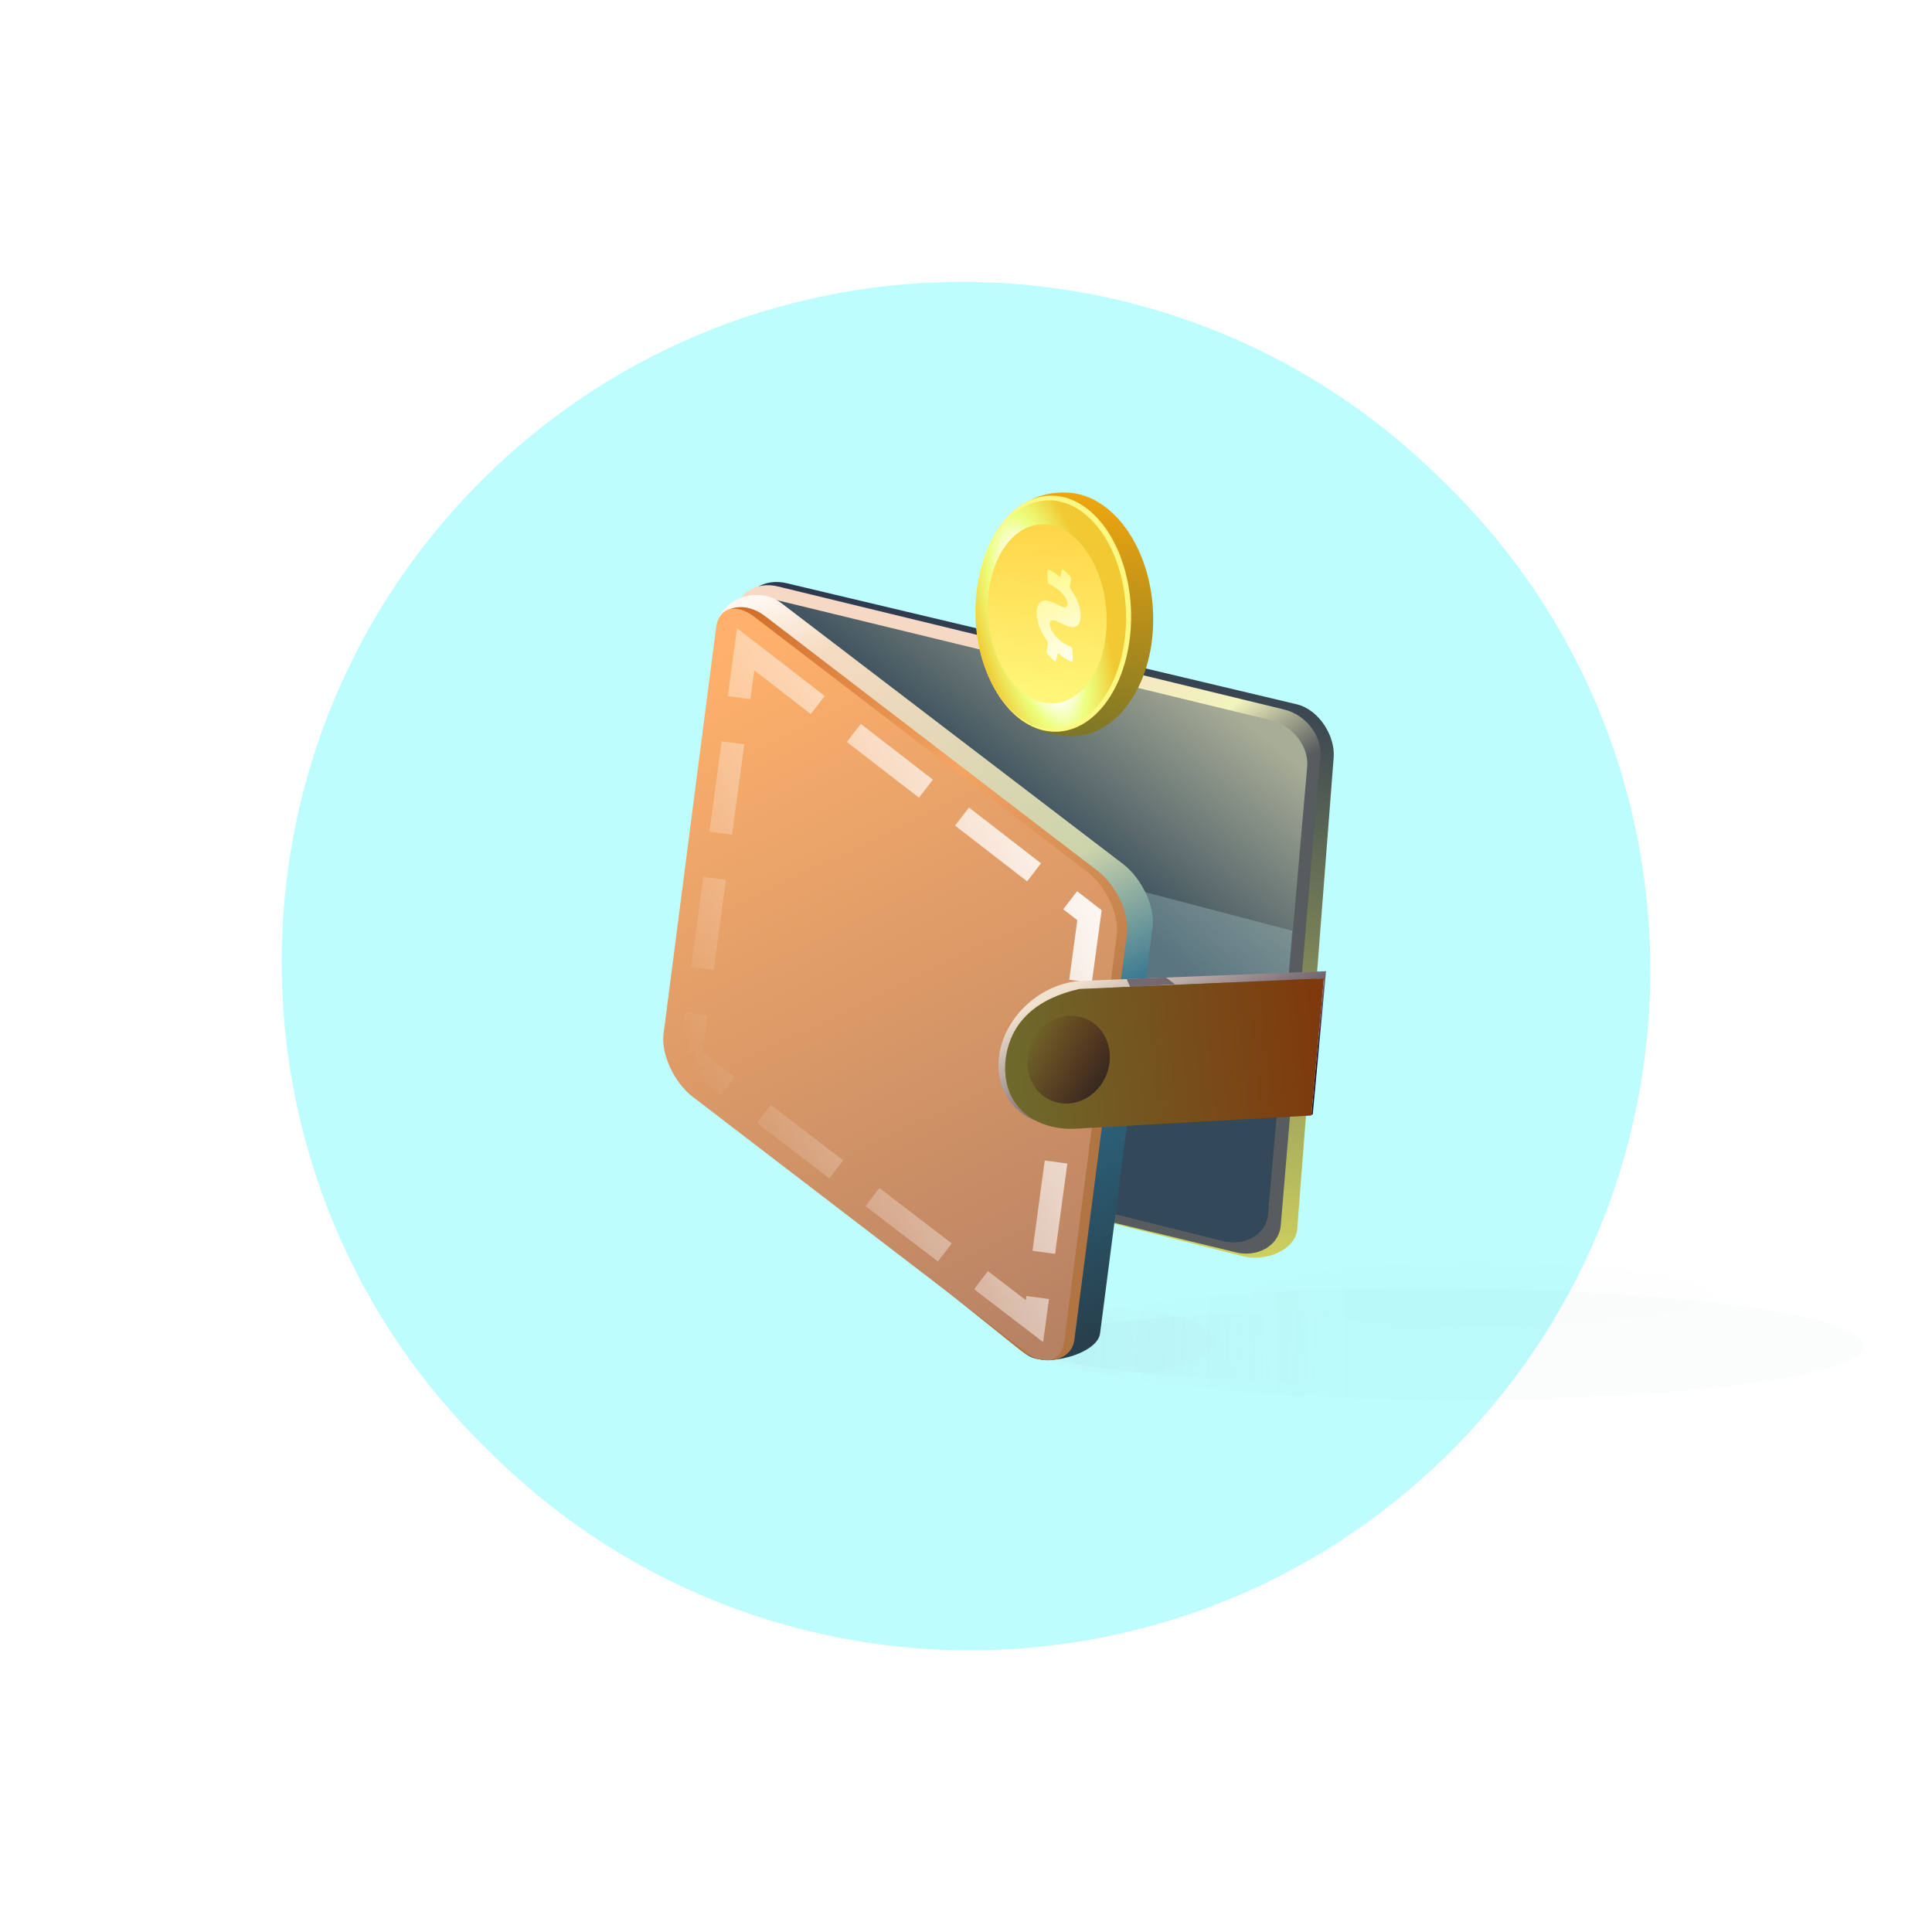 <svg width="166" height="166" viewBox="0 0 166 166" fill="none" xmlns="http://www.w3.org/2000/svg">
<path d="M40.773 41.896L40.773 41.896C18.255 65.025 18.749 102.028 41.878 124.546L42.577 125.228C65.706 147.746 102.71 147.251 125.228 124.122L125.228 124.122C147.746 100.994 147.251 63.99 124.123 41.472L123.423 40.791C100.295 18.273 63.291 18.767 40.773 41.896Z" fill="#BDFDFD"/>
<g filter="url(#filter0_f)">
<path d="M123.818 120.244C103.803 120.145 87.596 117.929 87.62 115.294C87.644 112.66 103.89 110.604 123.906 110.702C143.922 110.801 160.128 113.017 160.104 115.652C160.08 118.286 143.834 120.342 123.818 120.244Z" fill="url(#paint0_linear)"/>
</g>
<g filter="url(#filter1_f)">
<path d="M96.36 117.999C91.903 117.977 88.301 116.734 88.315 115.222C88.329 113.711 91.953 112.503 96.411 112.525C100.868 112.547 104.47 113.79 104.456 115.302C104.442 116.813 100.818 118.021 96.36 117.999Z" fill="url(#paint1_linear)"/>
</g>
<g filter="url(#filter2_f)">
<path d="M127.337 113.942C116.416 113.888 107.575 112.619 107.589 111.108C107.603 109.596 116.467 108.414 127.387 108.468C138.308 108.522 147.149 109.791 147.135 111.302C147.121 112.814 138.257 113.996 127.337 113.942Z" fill="url(#paint2_linear)" fill-opacity="0.2"/>
</g>
<g filter="url(#filter3_f)">
<path d="M119.17 118.906C102.111 118.822 88.295 117.351 88.311 115.62C88.327 113.889 102.169 112.554 119.228 112.638C136.287 112.722 150.103 114.193 150.087 115.924C150.071 117.655 136.229 118.99 119.17 118.906Z" fill="url(#paint3_linear)"/>
</g>
<path fill-rule="evenodd" clip-rule="evenodd" d="M67.615 50.117L111.422 60.515C113.343 60.982 114.731 63.253 114.592 65.067L111.458 105.588C111.319 107.403 108.799 108.404 106.876 107.957L63.589 97.02L60.202 93.522L63.805 52.577C63.946 50.74 65.653 49.639 67.615 50.117Z" fill="url(#paint4_linear)"/>
<path fill-rule="evenodd" clip-rule="evenodd" d="M66.841 50.389L110.341 60.965C112.188 61.414 113.576 63.189 113.443 64.93L110.047 105.266C109.914 107.008 108.098 108.045 106.248 107.616L66.38 97.928L60.776 89.186L63.177 52.747C63.312 50.985 64.953 49.929 66.841 50.389Z" fill="url(#paint5_linear)"/>
<path fill-rule="evenodd" clip-rule="evenodd" d="M65.64 51.296L109.21 61.885C111.06 62.335 112.451 64.112 112.318 65.854L108.955 104.301C108.821 106.045 107.003 107.082 105.15 106.652L62.239 95.977L58.975 92.617L61.97 53.656C62.106 51.893 63.75 50.837 65.64 51.296Z" fill="url(#paint6_linear)"/>
<path opacity="0.35" fill-rule="evenodd" clip-rule="evenodd" d="M93.806 75.452L111.033 79.972L110.401 87.647L92.527 85.335L93.806 75.452Z" fill="#A5C9CC"/>
<path fill-rule="evenodd" clip-rule="evenodd" d="M67.145 51.826L96.526 74.262C98.135 75.51 99.258 77.933 99.032 79.675L94.518 114.581C94.293 116.323 89.765 117.599 88.156 116.352L61.814 93.04C60.204 91.793 59.082 89.37 59.307 87.628L61.692 53.173C62.727 50.955 65.535 50.579 67.145 51.826Z" fill="url(#paint7_linear)"/>
<path fill-rule="evenodd" clip-rule="evenodd" d="M65.72 52.924L94.314 74.831C95.924 76.079 97.046 78.502 96.821 80.244L92.306 115.15C92.081 116.892 89.715 117.515 87.762 116.087L60.389 94.138C58.779 92.891 57.657 90.468 57.882 88.726L61.729 53.712C61.955 51.971 64.11 51.677 65.72 52.924Z" fill="url(#paint8_linear)"/>
<path fill-rule="evenodd" clip-rule="evenodd" d="M64.851 53.026L93.445 74.933C95.055 76.18 96.178 78.603 95.952 80.345L91.438 115.251C91.212 116.993 89.725 117.394 88.115 116.147L59.52 94.24C57.911 92.993 56.788 90.57 57.014 88.827L61.528 53.922C61.754 52.18 63.241 51.779 64.851 53.026Z" fill="url(#paint9_linear)"/>
<path fill-rule="evenodd" clip-rule="evenodd" d="M64.067 55.785L93.609 78.633L88.884 113.512L59.315 90.874L64.067 55.785Z" stroke="url(#paint10_linear)" stroke-width="1.958" stroke-dasharray="7.83 3.92"/>
<path fill-rule="evenodd" clip-rule="evenodd" d="M113.934 83.447L92.986 84.274C89.483 84.427 86.284 87.327 85.841 90.753C85.504 93.365 86.865 95.528 89.084 96.341C87.309 95.46 86.112 93.684 86.409 91C86.827 87.774 89.114 85.791 92.747 84.978L113.747 84.06L112.679 95.767L112.791 95.762L113.934 83.447Z" fill="url(#paint11_linear)"/>
<g filter="url(#filter4_f)">
<path d="M97.109 84.814L96.801 84.108L100.184 83.985L100.953 84.568L97.109 84.814Z" fill="#756871"/>
</g>
<path fill-rule="evenodd" clip-rule="evenodd" d="M92.746 84.977L113.746 84.059L112.671 95.847L92.362 96.983C89.064 97.127 85.95 95.149 86.409 90.998C86.826 87.772 89.114 85.79 92.746 84.977Z" fill="url(#paint12_linear)"/>
<path d="M90.392 94.586C92.184 95.308 94.274 94.308 95.061 92.353C95.847 90.398 95.032 88.229 93.24 87.508C91.448 86.786 89.358 87.786 88.572 89.741C87.785 91.695 88.6 93.865 90.392 94.586Z" fill="url(#paint13_linear)"/>
<path fill-rule="evenodd" clip-rule="evenodd" d="M91.718 42.323C95.776 42.511 99.096 47.402 99.085 53.247C99.074 59.091 95.737 63.566 91.679 63.245C87.672 62.929 84.176 60.358 84.48 52.332C84.425 45.21 87.711 42.138 91.718 42.323Z" fill="url(#paint14_linear)"/>
<path fill-rule="evenodd" clip-rule="evenodd" d="M90.521 42.595C94.234 42.748 97.237 47.464 97.186 53.123C97.136 58.783 94.05 63.142 90.338 62.859C86.673 62.581 83.776 57.872 83.826 52.34C83.876 46.808 86.855 42.444 90.521 42.595Z" fill="#FDF882"/>
<path fill-rule="evenodd" clip-rule="evenodd" d="M90.296 42.992C93.893 43.141 96.802 47.706 96.753 53.188C96.704 58.669 93.716 62.889 90.12 62.615C86.569 62.346 83.763 57.786 83.811 52.429C83.859 47.071 86.744 42.846 90.296 42.992Z" fill="url(#paint15_radial)"/>
<path fill-rule="evenodd" clip-rule="evenodd" d="M89.56 45.053C92.391 45.013 94.876 48.464 95.077 52.763C95.279 57.062 93.117 60.499 90.282 60.441C87.482 60.384 85.079 56.933 84.882 52.732C84.684 48.53 86.765 45.093 89.56 45.053Z" fill="url(#paint16_linear)"/>
<g filter="url(#filter5_d)">
<path fill-rule="evenodd" clip-rule="evenodd" d="M89.141 51.639C89.434 51.747 89.72 51.874 89.998 52.019C90.148 52.099 90.311 52.152 90.479 52.174C90.778 52.199 90.801 51.776 90.532 51.331C90.46 51.214 90.376 51.106 90.282 51.007C89.998 50.681 89.647 50.421 89.254 50.242C89.082 50.172 89.036 50.093 89.019 49.857C89.002 49.608 88.993 49.364 88.98 49.116C88.971 48.951 89.03 48.906 89.15 48.96C89.387 49.07 89.609 49.208 89.813 49.372C90.104 49.604 90.105 49.603 90.168 49.283C90.257 48.831 90.257 48.831 90.658 49.232C90.716 49.29 90.774 49.347 90.832 49.406C90.907 49.458 90.965 49.533 90.996 49.619C91.027 49.705 91.031 49.799 91.006 49.887C90.99 49.986 90.969 50.079 90.951 50.177C90.897 50.462 90.899 50.459 91.12 50.798C91.653 51.617 91.924 52.423 91.823 53.179C91.734 53.848 91.359 53.984 90.839 53.836C90.5 53.713 90.171 53.566 89.853 53.396C89.738 53.337 89.613 53.3 89.484 53.287C89.143 53.269 89.109 53.772 89.418 54.285C89.566 54.535 89.755 54.758 89.977 54.946C90.254 55.191 90.57 55.387 90.912 55.526C91.093 55.593 91.135 55.666 91.152 55.92C91.166 56.138 91.174 56.355 91.183 56.57C91.195 56.86 91.163 56.894 90.945 56.807C90.642 56.668 90.36 56.488 90.105 56.273C89.884 56.098 89.876 56.102 89.824 56.35C89.801 56.462 89.779 56.578 89.755 56.69C89.726 56.832 89.649 56.855 89.519 56.727C89.37 56.583 89.222 56.434 89.075 56.282C89.02 56.232 88.978 56.17 88.954 56.1C88.929 56.03 88.923 55.955 88.935 55.882C88.965 55.727 88.989 55.563 89.024 55.413C89.039 55.33 89.035 55.244 89.012 55.163C88.989 55.081 88.947 55.006 88.89 54.944C88.597 54.536 88.371 54.083 88.224 53.602C87.81 52.263 88.245 51.34 89.141 51.639Z" fill="url(#paint17_linear)"/>
</g>
<defs>
<filter id="filter0_f" x="83.62" y="106.699" width="80.484" height="17.548" filterUnits="userSpaceOnUse" color-interpolation-filters="sRGB">
<feFlood flood-opacity="0" result="BackgroundImageFix"/>
<feBlend mode="normal" in="SourceGraphic" in2="BackgroundImageFix" result="shape"/>
<feGaussianBlur stdDeviation="2" result="effect1_foregroundBlur"/>
</filter>
<filter id="filter1_f" x="84.315" y="108.525" width="24.142" height="13.474" filterUnits="userSpaceOnUse" color-interpolation-filters="sRGB">
<feFlood flood-opacity="0" result="BackgroundImageFix"/>
<feBlend mode="normal" in="SourceGraphic" in2="BackgroundImageFix" result="shape"/>
<feGaussianBlur stdDeviation="2" result="effect1_foregroundBlur"/>
</filter>
<filter id="filter2_f" x="103.589" y="104.466" width="47.547" height="13.477" filterUnits="userSpaceOnUse" color-interpolation-filters="sRGB">
<feFlood flood-opacity="0" result="BackgroundImageFix"/>
<feBlend mode="normal" in="SourceGraphic" in2="BackgroundImageFix" result="shape"/>
<feGaussianBlur stdDeviation="2" result="effect1_foregroundBlur"/>
</filter>
<filter id="filter3_f" x="84.311" y="108.634" width="69.776" height="14.276" filterUnits="userSpaceOnUse" color-interpolation-filters="sRGB">
<feFlood flood-opacity="0" result="BackgroundImageFix"/>
<feBlend mode="normal" in="SourceGraphic" in2="BackgroundImageFix" result="shape"/>
<feGaussianBlur stdDeviation="2" result="effect1_foregroundBlur"/>
</filter>
<filter id="filter4_f" x="94.801" y="81.985" width="8.152" height="4.828" filterUnits="userSpaceOnUse" color-interpolation-filters="sRGB">
<feFlood flood-opacity="0" result="BackgroundImageFix"/>
<feBlend mode="normal" in="SourceGraphic" in2="BackgroundImageFix" result="shape"/>
<feGaussianBlur stdDeviation="1" result="effect1_foregroundBlur"/>
</filter>
<filter id="filter5_d" x="85.066" y="44.938" width="11.778" height="15.911" filterUnits="userSpaceOnUse" color-interpolation-filters="sRGB">
<feFlood flood-opacity="0" result="BackgroundImageFix"/>
<feColorMatrix in="SourceAlpha" type="matrix" values="0 0 0 0 0 0 0 0 0 0 0 0 0 0 0 0 0 0 127 0"/>
<feOffset dx="1"/>
<feGaussianBlur stdDeviation="2"/>
<feColorMatrix type="matrix" values="0 0 0 0 0 0 0 0 0 0 0 0 0 0 0 0 0 0 0.2 0"/>
<feBlend mode="normal" in2="BackgroundImageFix" result="effect1_dropShadow"/>
<feBlend mode="normal" in="SourceGraphic" in2="effect1_dropShadow" result="shape"/>
</filter>
<linearGradient id="paint0_linear" x1="51.334" y1="119.937" x2="136.503" y2="119.828" gradientUnits="userSpaceOnUse">
<stop stop-color="#3F6264" stop-opacity="0.11"/>
<stop offset="0.445" stop-color="#3F6264" stop-opacity="0"/>
<stop offset="0.794" stop-color="#3F6264" stop-opacity="0.02"/>
</linearGradient>
<linearGradient id="paint1_linear" x1="80.101" y1="118.042" x2="92.674" y2="118.303" gradientUnits="userSpaceOnUse">
<stop stop-color="#71899E" stop-opacity="0.3"/>
<stop offset="0.293" stop-color="#457675" stop-opacity="0.14"/>
<stop offset="0.729" stop-color="#CAD4D3" stop-opacity="0.07"/>
</linearGradient>
<linearGradient id="paint2_linear" x1="87.503" y1="113.868" x2="118.279" y2="115.028" gradientUnits="userSpaceOnUse">
<stop stop-color="#71899E" stop-opacity="0.3"/>
<stop offset="0.293" stop-color="#457675" stop-opacity="0.14"/>
<stop offset="0.729" stop-color="#CAD4D3" stop-opacity="0.07"/>
</linearGradient>
<linearGradient id="paint3_linear" x1="58.242" y1="118.434" x2="114.069" y2="120.477" gradientUnits="userSpaceOnUse">
<stop stop-color="#BCBEBE" stop-opacity="0.29"/>
<stop offset="1" stop-color="#9DD0FF" stop-opacity="0"/>
</linearGradient>
<linearGradient id="paint4_linear" x1="90.989" y1="53.115" x2="84.271" y2="105.053" gradientUnits="userSpaceOnUse">
<stop stop-color="#2B3850"/>
<stop offset="1" stop-color="#CED05F"/>
</linearGradient>
<linearGradient id="paint5_linear" x1="89.93" y1="53.351" x2="122.324" y2="97.762" gradientUnits="userSpaceOnUse">
<stop stop-color="#F6D9C5"/>
<stop offset="0.278" stop-color="#F3F4BE"/>
<stop offset="0.413" stop-color="#575C5F"/>
</linearGradient>
<linearGradient id="paint6_linear" x1="91.728" y1="75.161" x2="104.489" y2="59.786" gradientUnits="userSpaceOnUse">
<stop stop-color="#334858"/>
<stop offset="1" stop-color="#A8AD97"/>
</linearGradient>
<linearGradient id="paint7_linear" x1="61.899" y1="52.867" x2="91.089" y2="115.983" gradientUnits="userSpaceOnUse">
<stop stop-color="#FFF8F2"/>
<stop offset="0.094" stop-color="#F6DBC1"/>
<stop offset="0.453" stop-color="#CCD4AB"/>
<stop offset="0.641" stop-color="#2D718F"/>
<stop offset="1" stop-color="#28404D"/>
</linearGradient>
<linearGradient id="paint8_linear" x1="62.591" y1="52.007" x2="94.888" y2="94.88" gradientUnits="userSpaceOnUse">
<stop stop-color="#CE6C27"/>
<stop offset="0.43" stop-color="#F4A463"/>
<stop offset="0.942" stop-color="#B17544"/>
</linearGradient>
<linearGradient id="paint9_linear" x1="60.515" y1="56.71" x2="88.96" y2="115.443" gradientUnits="userSpaceOnUse">
<stop stop-color="#FFB16B"/>
<stop offset="1" stop-color="#B78264"/>
</linearGradient>
<linearGradient id="paint10_linear" x1="97.121" y1="76.783" x2="59.27" y2="90.915" gradientUnits="userSpaceOnUse">
<stop stop-color="white"/>
<stop offset="1" stop-color="white" stop-opacity="0"/>
</linearGradient>
<linearGradient id="paint11_linear" x1="98.338" y1="81.31" x2="105.87" y2="95.608" gradientUnits="userSpaceOnUse">
<stop stop-color="#F1E2D0"/>
<stop offset="1" stop-color="#190C2A"/>
</linearGradient>
<linearGradient id="paint12_linear" x1="84.456" y1="89.569" x2="115.449" y2="86.309" gradientUnits="userSpaceOnUse">
<stop stop-color="#6C6D2E"/>
<stop offset="1" stop-color="#80350A"/>
</linearGradient>
<linearGradient id="paint13_linear" x1="96.101" y1="92.836" x2="88.99" y2="88.317" gradientUnits="userSpaceOnUse">
<stop stop-color="#292222"/>
<stop offset="1" stop-color="#4F1616" stop-opacity="0"/>
</linearGradient>
<linearGradient id="paint14_linear" x1="93.115" y1="42.486" x2="90.45" y2="63.093" gradientUnits="userSpaceOnUse">
<stop stop-color="#EEA60F"/>
<stop offset="1" stop-color="#7C7626"/>
</linearGradient>
<radialGradient id="paint15_radial" cx="0" cy="0" r="1" gradientUnits="userSpaceOnUse" gradientTransform="translate(89.214 53.563) rotate(73.71) scale(16.093 5.539)">
<stop offset="0.409" stop-color="white"/>
<stop offset="0.602" stop-color="#EDFF7E"/>
<stop offset="1" stop-color="#F1C932"/>
</radialGradient>
<linearGradient id="paint16_linear" x1="90.538" y1="45.111" x2="89.421" y2="60.383" gradientUnits="userSpaceOnUse">
<stop stop-color="#FFD548"/>
<stop offset="1" stop-color="#FFF77B"/>
</linearGradient>
<linearGradient id="paint17_linear" x1="87.579" y1="48.715" x2="92.189" y2="57.934" gradientUnits="userSpaceOnUse">
<stop stop-color="#FDF882"/>
<stop offset="1" stop-color="white"/>
</linearGradient>
</defs>
</svg>
